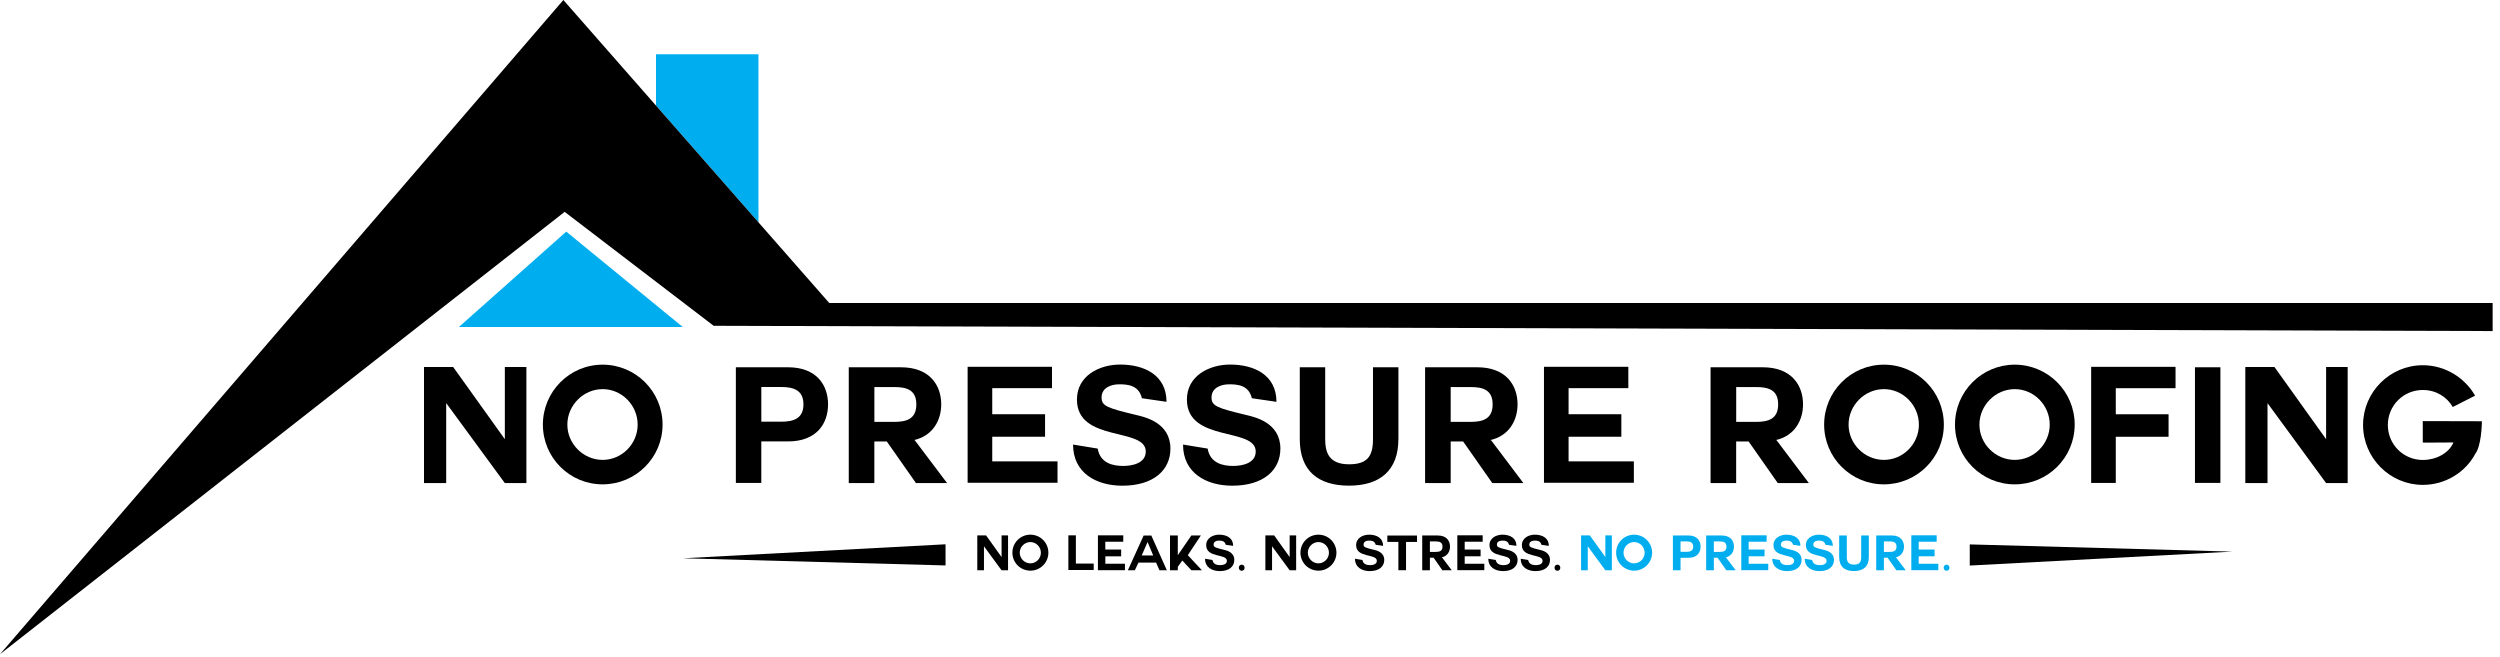 <svg width="198" height="52" viewBox="0 0 198 52" fill="none" xmlns="http://www.w3.org/2000/svg">
<path d="M51.955 8.36V4.298H60.07V17.609L51.955 8.36Z" fill="#00AEEF"/>
<path d="M0 51.814L44.618 -1.90735e-06L65.677 23.998H197.417V26.22L56.522 25.803L44.721 16.779L0 51.814Z" fill="black"/>
<path d="M36.34 25.901L44.848 18.345L54.079 25.901H36.34Z" fill="#00AEEF"/>
<path d="M35.339 31.924V38.261H33.581V29.065H35.891L39.983 34.784V29.065H41.69V38.261H39.983L35.339 31.924Z" fill="black"/>
<path d="M47.728 38.361C45.111 38.361 42.996 36.246 42.996 33.629C42.996 31.011 45.111 28.881 47.728 28.881C50.345 28.881 52.475 31 52.475 33.629C52.475 36.258 50.334 38.361 47.728 38.361ZM44.934 33.629C44.934 35.156 46.204 36.423 47.731 36.423C49.258 36.423 50.502 35.153 50.502 33.629C50.502 32.104 49.258 30.819 47.731 30.819C46.204 30.819 44.934 32.101 44.934 33.629Z" fill="black"/>
<path d="M58.283 29.088H62.413C64.708 29.088 65.582 30.539 65.582 32.025C65.582 33.51 64.711 34.961 62.413 34.961H60.295V38.246H58.28V29.088H58.283ZM60.297 33.398H61.863C62.788 33.398 63.633 33.191 63.633 32.025C63.633 30.858 62.785 30.651 61.863 30.651H60.297V33.395V33.398Z" fill="black"/>
<path d="M72.445 34.86L75.009 38.261H72.545L70.235 34.964H69.248V38.261H67.222V29.088H71.352C73.662 29.088 74.545 30.539 74.545 32.025C74.545 33.268 73.892 34.527 72.365 34.86H72.442H72.445ZM69.251 30.654V33.413H70.817C71.78 33.413 72.574 33.194 72.574 32.028C72.574 30.861 71.78 30.654 70.817 30.654H69.251Z" fill="black"/>
<path d="M78.586 34.592V36.541H83.755V38.234H76.636V29.05H83.318V30.742H78.586V32.807H82.769V34.589H78.586V34.592Z" fill="black"/>
<path d="M86.937 35.528C87.144 36.733 88.219 36.902 88.963 36.902C89.669 36.902 90.745 36.695 90.745 35.761C90.745 33.812 85.294 35.07 85.294 31.643C85.294 29.759 87.064 28.873 88.718 28.873C90.629 28.873 92.387 29.706 92.387 31.824L90.437 31.54C90.192 30.477 89.259 30.438 88.629 30.438C88 30.438 87.244 30.707 87.244 31.478C87.244 32.157 87.681 32.311 89.977 32.864C90.656 33.029 92.697 33.454 92.697 35.531C92.697 37.212 91.389 38.467 88.886 38.467C86.834 38.467 84.987 37.466 84.987 35.209L86.937 35.528Z" fill="black"/>
<path d="M95.645 35.528C95.852 36.733 96.927 36.902 97.672 36.902C98.378 36.902 99.453 36.695 99.453 35.761C99.453 33.812 94.003 35.07 94.003 31.643C94.003 29.759 95.772 28.873 97.427 28.873C99.338 28.873 101.095 29.706 101.095 31.824L99.146 31.54C98.901 30.477 97.967 30.438 97.338 30.438C96.709 30.438 95.953 30.707 95.953 31.478C95.953 32.157 96.39 32.311 98.685 32.864C99.364 33.029 101.406 33.454 101.406 35.531C101.406 37.212 100.097 38.467 97.595 38.467C95.542 38.467 93.696 37.466 93.696 35.209L95.645 35.528Z" fill="black"/>
<path d="M110.752 34.784C110.752 37.259 109.29 38.464 106.841 38.464C104.392 38.464 102.942 37.286 102.942 34.784V29.088H104.956V34.784C104.956 35.785 105.213 36.772 106.841 36.772C108.277 36.772 108.741 36.157 108.741 34.784V29.088H110.755V34.784H110.752Z" fill="black"/>
<path d="M118.09 34.86L120.654 38.261H118.19L115.88 34.964H114.894V38.261H112.867V29.088H116.997C119.307 29.088 120.19 30.539 120.19 32.025C120.19 33.268 119.537 34.527 118.01 34.86H118.087H118.09ZM114.894 30.654V33.413H116.459C117.422 33.413 118.217 33.194 118.217 32.028C118.217 30.861 117.422 30.654 116.459 30.654H114.894Z" fill="black"/>
<path d="M124.231 34.592V36.541H129.401V38.234H122.282V29.05H128.964V30.742H124.231V32.807H128.411V34.589H124.231V34.592Z" fill="black"/>
<path d="M140.7 34.86L143.264 38.261H140.801L138.49 34.964H137.504V38.261H135.477V29.088H139.607C141.917 29.088 142.8 30.539 142.8 32.025C142.8 33.268 142.148 34.527 140.62 34.86H140.697H140.7ZM137.507 30.654V33.413H139.072C140.035 33.413 140.83 33.194 140.83 32.028C140.83 30.861 140.035 30.654 139.072 30.654H137.507Z" fill="black"/>
<path d="M149.205 38.361C146.587 38.361 144.472 36.246 144.472 33.629C144.472 31.011 146.59 28.881 149.205 28.881C151.819 28.881 153.952 31 153.952 33.629C153.952 36.258 151.81 38.361 149.205 38.361ZM146.407 33.629C146.407 35.156 147.678 36.423 149.205 36.423C150.732 36.423 151.976 35.153 151.976 33.629C151.976 32.104 150.732 30.819 149.205 30.819C147.678 30.819 146.407 32.101 146.407 33.629Z" fill="black"/>
<path d="M159.567 38.361C156.95 38.361 154.835 36.246 154.835 33.629C154.835 31.011 156.953 28.881 159.567 28.881C162.182 28.881 164.315 31 164.315 33.629C164.315 36.258 162.173 38.361 159.567 38.361ZM156.77 33.629C156.77 35.156 158.04 36.423 159.567 36.423C161.095 36.423 162.338 35.153 162.338 33.629C162.338 32.104 161.095 30.819 159.567 30.819C158.04 30.819 156.77 32.101 156.77 33.629Z" fill="black"/>
<path d="M167.57 36.541V38.249H165.62V29.053H172.302V30.745H167.57V32.81H171.75V34.592H167.57V36.541Z" fill="black"/>
<path d="M173.841 29.088H175.856V38.246H173.841V29.088Z" fill="black"/>
<path d="M179.587 31.924V38.261H177.829V29.065H180.136L184.228 34.784V29.065H185.935V38.261H184.228L179.584 31.924H179.587Z" fill="black"/>
<path d="M196.044 35.939C195.261 37.413 193.672 38.402 191.887 38.402C189.282 38.402 187.155 36.272 187.155 33.658C187.155 31.044 189.285 28.926 191.887 28.926C193.657 28.926 195.208 29.912 196.029 31.336C195.223 31.747 195.158 31.785 194.259 32.234C193.784 31.413 192.912 30.887 191.887 30.887C190.348 30.887 189.117 32.119 189.117 33.658C189.117 35.197 190.348 36.429 191.887 36.429C192.912 36.429 193.94 35.915 194.313 35.044H194.106C193.695 35.044 192.759 35.055 192.245 35.055C192 35.055 191.884 35.055 191.884 35.044V33.351C193.178 33.351 194.989 33.363 196.567 33.363C196.567 33.632 196.516 35.324 196.041 35.942L196.044 35.939Z" fill="black"/>
<path d="M77.93 43.262V45.167H77.401V42.402H78.096L79.324 44.121V42.402H79.838V45.167H79.324L77.927 43.262H77.93Z" fill="black"/>
<path d="M81.605 45.197C80.819 45.197 80.181 44.561 80.181 43.773C80.181 42.984 80.816 42.346 81.605 42.346C82.394 42.346 83.032 42.981 83.032 43.773C83.032 44.564 82.388 45.197 81.605 45.197ZM80.763 43.776C80.763 44.233 81.144 44.618 81.605 44.618C82.066 44.618 82.438 44.236 82.438 43.776C82.438 43.315 82.063 42.931 81.605 42.931C81.147 42.931 80.763 43.315 80.763 43.776Z" fill="black"/>
<path d="M84.615 45.143V42.399H85.209V44.635H86.621V45.143H84.615Z" fill="black"/>
<path d="M87.543 44.065V44.65H89.096V45.158H86.955V42.396H88.963V42.904H87.54V43.525H88.795V44.059H87.54L87.543 44.065Z" fill="black"/>
<path d="M89.327 45.164L90.576 42.414H91.185L92.414 45.164H91.829L91.56 44.556H90.169L89.879 45.164H89.327ZM90.886 42.931L90.423 43.994H91.335L90.889 42.931H90.886Z" fill="black"/>
<path d="M95.19 45.164H94.357L93.639 44.393L93.282 44.889V45.164H92.665V42.408H93.282V43.971L94.357 42.408H95.111L94.074 43.971L95.193 45.167L95.19 45.164Z" fill="black"/>
<path d="M96.026 44.346C96.088 44.709 96.413 44.759 96.635 44.759C96.856 44.759 97.17 44.697 97.17 44.417C97.17 43.832 95.53 44.21 95.53 43.179C95.53 42.612 96.062 42.346 96.561 42.346C97.137 42.346 97.663 42.597 97.663 43.232L97.078 43.147C97.004 42.827 96.724 42.816 96.534 42.816C96.345 42.816 96.118 42.895 96.118 43.129C96.118 43.333 96.248 43.38 96.939 43.545C97.143 43.596 97.757 43.722 97.757 44.349C97.757 44.854 97.365 45.232 96.611 45.232C95.994 45.232 95.439 44.931 95.439 44.251L96.023 44.349L96.026 44.346Z" fill="black"/>
<path d="M98.115 44.963C98.115 44.821 98.212 44.721 98.345 44.721C98.478 44.721 98.573 44.821 98.573 44.963C98.573 45.105 98.484 45.205 98.342 45.205C98.207 45.205 98.115 45.102 98.115 44.963Z" fill="black"/>
<path d="M100.747 43.262V45.167H100.218V42.402H100.912L102.141 44.121V42.402H102.655V45.167H102.141L100.744 43.262H100.747Z" fill="black"/>
<path d="M104.419 45.197C103.633 45.197 102.995 44.561 102.995 43.773C102.995 42.984 103.63 42.346 104.419 42.346C105.208 42.346 105.846 42.981 105.846 43.773C105.846 44.564 105.202 45.197 104.419 45.197ZM103.58 43.776C103.58 44.233 103.961 44.618 104.419 44.618C104.877 44.618 105.252 44.236 105.252 43.776C105.252 43.315 104.877 42.931 104.419 42.931C103.961 42.931 103.58 43.315 103.58 43.776Z" fill="black"/>
<path d="M107.902 44.346C107.964 44.709 108.289 44.759 108.51 44.759C108.732 44.759 109.045 44.697 109.045 44.417C109.045 43.832 107.405 44.21 107.405 43.179C107.405 42.612 107.937 42.346 108.436 42.346C109.012 42.346 109.538 42.597 109.538 43.232L108.953 43.147C108.879 42.827 108.599 42.816 108.41 42.816C108.221 42.816 107.993 42.895 107.993 43.129C107.993 43.333 108.123 43.38 108.814 43.545C109.018 43.596 109.633 43.722 109.633 44.349C109.633 44.854 109.24 45.232 108.486 45.232C107.869 45.232 107.314 44.931 107.314 44.251L107.899 44.349L107.902 44.346Z" fill="black"/>
<path d="M110.752 42.919H109.878V42.414H112.226V42.922H111.358V45.161H110.752V42.916V42.919Z" fill="black"/>
<path d="M114.208 44.145L114.979 45.167H114.238L113.544 44.175H113.248V45.167H112.64V42.411H113.881C114.575 42.411 114.841 42.845 114.841 43.294C114.841 43.669 114.643 44.044 114.185 44.145H114.208ZM113.248 42.881V43.711H113.718C114.008 43.711 114.247 43.646 114.247 43.294C114.247 42.943 114.008 42.881 113.718 42.881H113.248Z" fill="black"/>
<path d="M116.004 44.065V44.65H117.558V45.158H115.42V42.396H117.428V42.904H116.004V43.525H117.263V44.059H116.004V44.065Z" fill="black"/>
<path d="M118.462 44.346C118.524 44.709 118.849 44.759 119.071 44.759C119.292 44.759 119.605 44.697 119.605 44.417C119.605 43.832 117.966 44.21 117.966 43.179C117.966 42.612 118.498 42.346 118.997 42.346C119.573 42.346 120.099 42.597 120.099 43.232L119.514 43.147C119.44 42.827 119.159 42.816 118.97 42.816C118.781 42.816 118.554 42.895 118.554 43.129C118.554 43.333 118.684 43.38 119.375 43.545C119.579 43.596 120.193 43.722 120.193 44.349C120.193 44.854 119.8 45.232 119.047 45.232C118.43 45.232 117.874 44.931 117.874 44.251L118.459 44.349L118.462 44.346Z" fill="black"/>
<path d="M121.029 44.346C121.091 44.709 121.416 44.759 121.638 44.759C121.859 44.759 122.172 44.697 122.172 44.417C122.172 43.832 120.533 44.21 120.533 43.179C120.533 42.612 121.065 42.346 121.564 42.346C122.14 42.346 122.666 42.597 122.666 43.232L122.081 43.147C122.007 42.827 121.726 42.816 121.537 42.816C121.348 42.816 121.121 42.895 121.121 43.129C121.121 43.333 121.251 43.38 121.942 43.545C122.146 43.596 122.76 43.722 122.76 44.349C122.76 44.854 122.367 45.232 121.614 45.232C120.997 45.232 120.441 44.931 120.441 44.251L121.026 44.349L121.029 44.346Z" fill="black"/>
<path d="M123.118 44.963C123.118 44.821 123.215 44.721 123.348 44.721C123.481 44.721 123.576 44.821 123.576 44.963C123.576 45.105 123.487 45.205 123.345 45.205C123.209 45.205 123.118 45.102 123.118 44.963Z" fill="black"/>
<path d="M125.75 43.262V45.167H125.221V42.402H125.915L127.144 44.121V42.402H127.658V45.167H127.144L125.75 43.262Z" fill="#00AEEF"/>
<path d="M129.422 45.197C128.636 45.197 127.998 44.561 127.998 43.773C127.998 42.984 128.633 42.346 129.422 42.346C130.21 42.346 130.848 42.981 130.848 43.773C130.848 44.564 130.204 45.197 129.422 45.197ZM128.583 43.776C128.583 44.233 128.964 44.618 129.422 44.618C129.88 44.618 130.255 44.236 130.255 43.776C130.255 43.315 129.88 42.931 129.422 42.931C128.964 42.931 128.583 43.315 128.583 43.776Z" fill="#00AEEF"/>
<path d="M132.494 42.411H133.735C134.426 42.411 134.686 42.845 134.686 43.294C134.686 43.743 134.423 44.177 133.735 44.177H133.099V45.164H132.494V42.411ZM133.099 43.705H133.569C133.847 43.705 134.101 43.643 134.101 43.291C134.101 42.94 133.847 42.878 133.569 42.878H133.099V43.702V43.705Z" fill="#00AEEF"/>
<path d="M136.697 44.145L137.468 45.167H136.727L136.033 44.175H135.737V45.167H135.129V42.411H136.369C137.064 42.411 137.33 42.845 137.33 43.294C137.33 43.669 137.132 44.044 136.674 44.145H136.697ZM135.737 42.881V43.711H136.207C136.497 43.711 136.736 43.646 136.736 43.294C136.736 42.943 136.497 42.881 136.207 42.881H135.737Z" fill="#00AEEF"/>
<path d="M138.493 44.065V44.65H140.047V45.158H137.909V42.396H139.917V42.904H138.493V43.525H139.752V44.059H138.493V44.065Z" fill="#00AEEF"/>
<path d="M140.954 44.346C141.016 44.709 141.341 44.759 141.563 44.759C141.784 44.759 142.097 44.697 142.097 44.417C142.097 43.832 140.458 44.21 140.458 43.179C140.458 42.612 140.99 42.346 141.489 42.346C142.065 42.346 142.591 42.597 142.591 43.232L142.006 43.147C141.932 42.827 141.651 42.816 141.462 42.816C141.273 42.816 141.046 42.895 141.046 43.129C141.046 43.333 141.176 43.38 141.867 43.545C142.071 43.596 142.685 43.722 142.685 44.349C142.685 44.854 142.292 45.232 141.539 45.232C140.922 45.232 140.366 44.931 140.366 44.251L140.951 44.349L140.954 44.346Z" fill="#00AEEF"/>
<path d="M143.521 44.346C143.583 44.709 143.908 44.759 144.13 44.759C144.351 44.759 144.664 44.697 144.664 44.417C144.664 43.832 143.025 44.21 143.025 43.179C143.025 42.612 143.557 42.346 144.056 42.346C144.632 42.346 145.158 42.597 145.158 43.232L144.573 43.147C144.499 42.827 144.218 42.816 144.029 42.816C143.84 42.816 143.613 42.895 143.613 43.129C143.613 43.333 143.743 43.38 144.434 43.545C144.638 43.596 145.252 43.722 145.252 44.349C145.252 44.854 144.859 45.232 144.106 45.232C143.489 45.232 142.933 44.931 142.933 44.251L143.518 44.349L143.521 44.346Z" fill="#00AEEF"/>
<path d="M148.011 44.121C148.011 44.866 147.571 45.229 146.836 45.229C146.1 45.229 145.663 44.875 145.663 44.121V42.408H146.268V44.121C146.268 44.423 146.345 44.718 146.836 44.718C147.267 44.718 147.406 44.532 147.406 44.121V42.408H148.011V44.121Z" fill="#00AEEF"/>
<path d="M150.165 44.145L150.936 45.167H150.194L149.5 44.175H149.205V45.167H148.596V42.411H149.837C150.531 42.411 150.797 42.845 150.797 43.294C150.797 43.669 150.599 44.044 150.141 44.145H150.165ZM149.205 42.881V43.711H149.674C149.964 43.711 150.203 43.646 150.203 43.294C150.203 42.943 149.964 42.881 149.674 42.881H149.205Z" fill="#00AEEF"/>
<path d="M151.961 44.065V44.65H153.515V45.158H151.376V42.396H153.385V42.904H151.961V43.525H153.219V44.059H151.961V44.065Z" fill="#00AEEF"/>
<path d="M153.94 44.963C153.94 44.821 154.038 44.721 154.17 44.721C154.303 44.721 154.398 44.821 154.398 44.963C154.398 45.105 154.309 45.205 154.167 45.205C154.032 45.205 153.94 45.102 153.94 44.963Z" fill="#00AEEF"/>
<path d="M156.005 43.117V44.792L176.81 43.687L156.005 43.117Z" fill="black"/>
<path d="M74.887 44.783V43.108L54.079 44.216L74.887 44.783Z" fill="black"/>
</svg>
